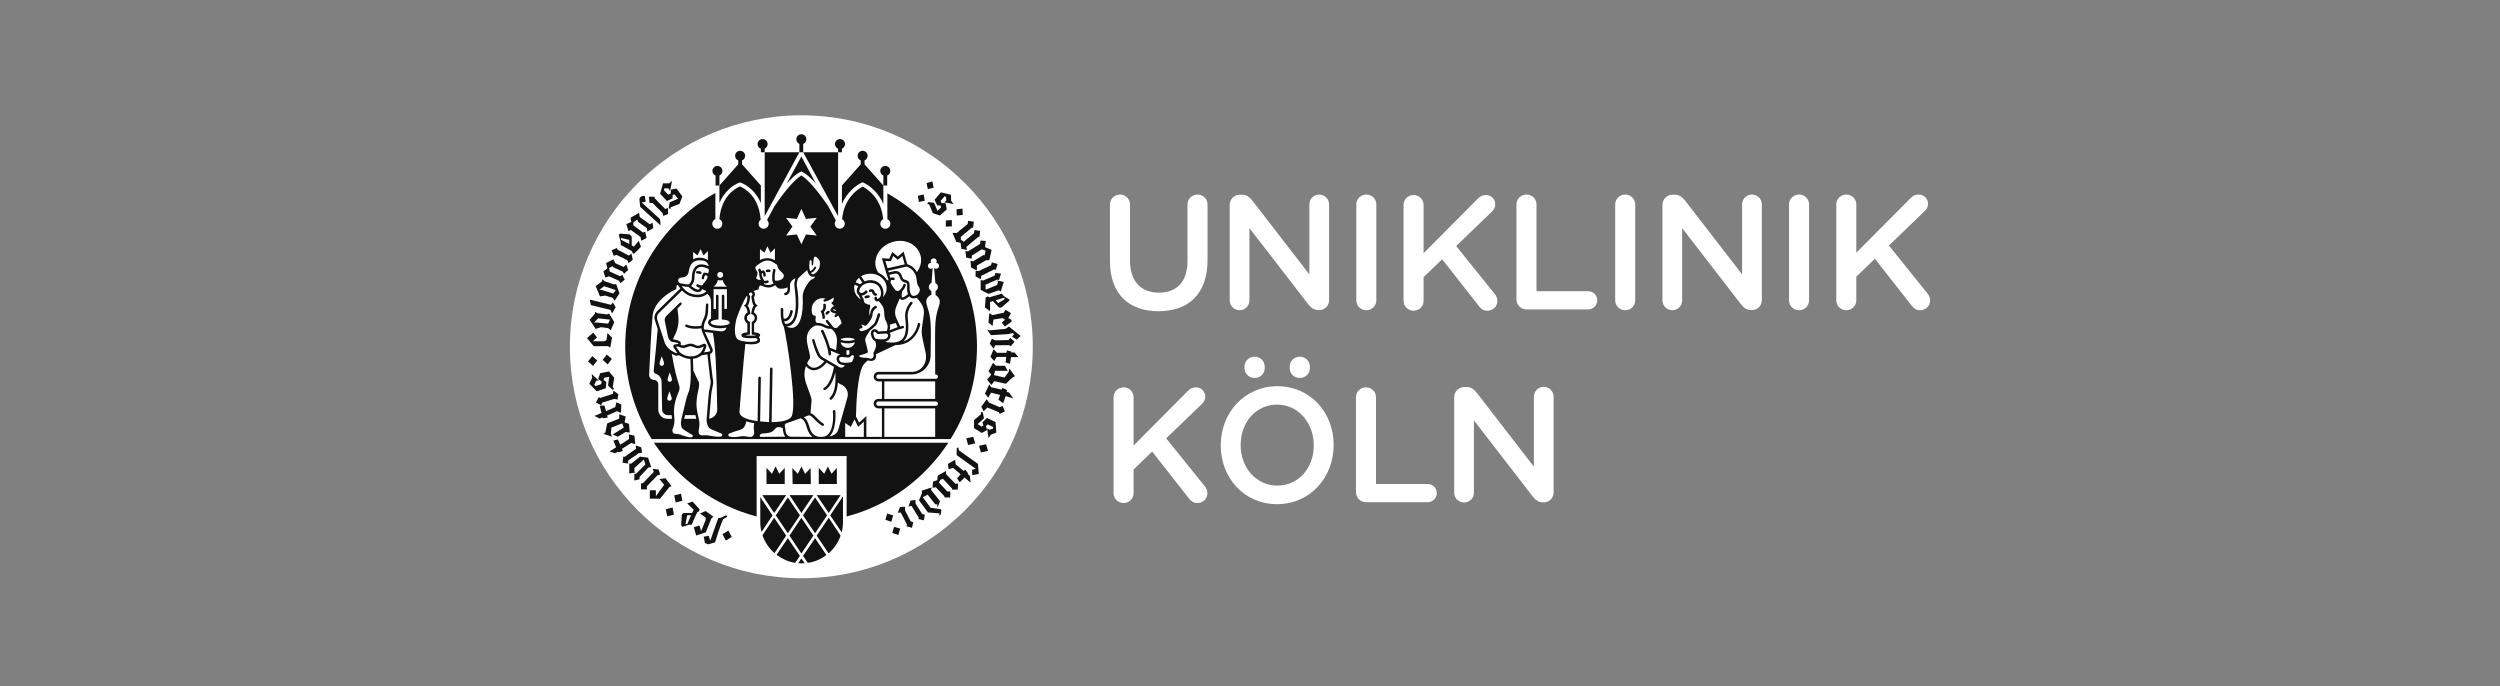 <?xml version="1.0" encoding="UTF-8"?><svg id="Ebene_1" xmlns="http://www.w3.org/2000/svg" viewBox="0 0 1162 319"><rect x="0" y="0" width="1162" height="319" fill="#808080" stroke="none"/><defs><style>.cls-1{fill:#121212;}.cls-1,.cls-2{stroke-width:0px;}.cls-2{fill:#fff;}</style></defs><g id="Typo"><path class="cls-2" d="M515.9,121.326v-26.276c0-2.575,2.044-4.619,4.695-4.619,2.575,0,4.619,2.044,4.619,4.619v25.897c0,9.847,5.074,15.071,13.405,15.071,8.253,0,13.327-4.922,13.327-14.691v-26.276c0-2.575,2.044-4.619,4.695-4.619,2.575,0,4.619,2.044,4.619,4.619v25.821c0,15.828-8.936,23.779-22.794,23.779-13.779,0-22.564-7.951-22.564-23.324Z"/><path class="cls-2" d="M571.566,95.202c0-2.575,2.044-4.695,4.695-4.695h.985c2.271,0,3.56,1.135,4.846,2.727l26.504,34.303v-32.563c0-2.499,2.044-4.545,4.545-4.545,2.575,0,4.619,2.044,4.619,4.545v44.527c0,2.573-1.97,4.619-4.545,4.619h-.378c-2.197,0-3.56-1.135-4.846-2.803l-27.263-35.288v33.624c0,2.497-2.044,4.543-4.543,4.543-2.575,0-4.619-2.044-4.619-4.543v-44.452Z"/><path class="cls-2" d="M630.409,95.05c0-2.575,2.044-4.619,4.693-4.619,2.575,0,4.619,2.044,4.619,4.619v44.527c0,2.573-2.044,4.619-4.619,4.619-2.649,0-4.693-2.044-4.693-4.619v-44.527Z"/><path class="cls-2" d="M652.368,95.277c0-2.575,2.044-4.619,4.695-4.619,2.575,0,4.619,2.044,4.619,4.619v22.415l25.141-25.293c1.061-1.135,2.196-1.742,3.862-1.742,2.573,0,4.315,2.044,4.315,4.315,0,1.44-.607,2.499-1.666,3.484l-16.509,15.902,17.872,22.189c.755.985,1.287,1.894,1.287,3.332,0,2.573-2.044,4.543-4.695,4.543-1.818,0-2.953-.909-3.938-2.196l-17.037-21.733-8.632,8.329v10.981c0,2.573-2.044,4.619-4.619,4.619-2.651,0-4.695-2.044-4.695-4.619v-44.525h0Z"/><path class="cls-2" d="M704.848,95.05c0-2.575,2.044-4.619,4.695-4.619,2.575,0,4.619,2.044,4.619,4.619v40.286h24.005c2.349,0,4.241,1.894,4.241,4.241s-1.894,4.239-4.241,4.239h-28.624c-2.651,0-4.695-2.044-4.695-4.695v-44.072Z"/><path class="cls-2" d="M750.742,95.05c0-2.575,2.044-4.619,4.693-4.619,2.575,0,4.619,2.044,4.619,4.619v44.527c0,2.573-2.044,4.619-4.619,4.619-2.649,0-4.693-2.044-4.693-4.619v-44.527Z"/><path class="cls-2" d="M772.701,95.202c0-2.575,2.044-4.695,4.695-4.695h.985c2.271,0,3.56,1.135,4.846,2.727l26.504,34.303v-32.563c0-2.499,2.044-4.545,4.545-4.545,2.575,0,4.619,2.044,4.619,4.545v44.527c0,2.573-1.97,4.619-4.545,4.619h-.378c-2.197,0-3.56-1.135-4.846-2.803l-27.263-35.288v33.624c0,2.497-2.044,4.543-4.543,4.543-2.575,0-4.619-2.044-4.619-4.543v-44.452Z"/><path class="cls-2" d="M831.542,95.05c0-2.575,2.044-4.619,4.693-4.619,2.575,0,4.619,2.044,4.619,4.619v44.527c0,2.573-2.044,4.619-4.619,4.619-2.649,0-4.693-2.044-4.693-4.619v-44.527Z"/><path class="cls-2" d="M853.501,95.05c0-2.575,2.044-4.619,4.695-4.619,2.575,0,4.619,2.044,4.619,4.619v22.415l25.141-25.293c1.061-1.135,2.196-1.742,3.862-1.742,2.573,0,4.315,2.044,4.315,4.315,0,1.44-.607,2.499-1.666,3.484l-16.507,15.902,17.872,22.189c.755.985,1.287,1.894,1.287,3.332,0,2.573-2.044,4.543-4.695,4.543-1.818,0-2.953-.909-3.938-2.196l-17.037-21.733-8.632,8.329v10.981c0,2.573-2.044,4.619-4.619,4.619-2.651,0-4.695-2.044-4.695-4.619v-44.525h-.002Z"/><path class="cls-2" d="M517.583,184.662c0-2.575,2.044-4.619,4.695-4.619,2.575,0,4.619,2.044,4.619,4.619v22.415l25.141-25.293c1.061-1.135,2.196-1.742,3.862-1.742,2.573,0,4.315,2.044,4.315,4.315,0,1.44-.607,2.499-1.666,3.484l-16.507,15.902,17.872,22.189c.755.985,1.287,1.894,1.287,3.332,0,2.573-2.044,4.543-4.695,4.543-1.818,0-2.953-.909-3.938-2.196l-17.037-21.733-8.632,8.329v10.981c0,2.573-2.044,4.619-4.619,4.619-2.651,0-4.695-2.044-4.695-4.619v-44.525h-.002Z"/><path class="cls-2" d="M567.406,207.077v-.152c0-14.919,10.894-27.413,26.308-27.413s26.166,12.344,26.166,27.261v.154c0,14.917-10.896,27.411-26.308,27.411s-26.166-12.344-26.166-27.261ZM610.632,207.077v-.152c0-10.298-7.097-18.857-17.061-18.857s-16.917,8.406-16.917,18.703v.154c0,10.298,7.095,18.779,17.06,18.779s16.919-8.329,16.919-18.627ZM587.84,170.502v.531c0,2.725-2.08,4.619-4.661,4.619-2.651,0-4.731-1.894-4.731-4.619v-.531c0-2.727,2.08-4.695,4.731-4.695,2.581-.002,4.661,1.968,4.661,4.695ZM608.837,170.502v.531c0,2.725-2.078,4.619-4.659,4.619-2.653,0-4.731-1.894-4.731-4.619v-.531c0-2.727,2.078-4.695,4.731-4.695,2.579-.002,4.659,1.968,4.659,4.695Z"/><path class="cls-2" d="M630.253,184.662c0-2.575,2.044-4.619,4.695-4.619,2.575,0,4.619,2.044,4.619,4.619v40.286h24.005c2.349,0,4.241,1.894,4.241,4.241s-1.894,4.239-4.241,4.239h-28.624c-2.651,0-4.695-2.044-4.695-4.695v-44.072Z"/><path class="cls-2" d="M675.919,184.579c0-2.575,2.044-4.695,4.695-4.695h.985c2.271,0,3.56,1.135,4.846,2.727l26.504,34.303v-32.561c0-2.499,2.044-4.545,4.545-4.545,2.575,0,4.619,2.044,4.619,4.545v44.527c0,2.573-1.97,4.619-4.545,4.619h-.378c-2.197,0-3.56-1.135-4.846-2.803l-27.263-35.288v33.624c0,2.497-2.044,4.543-4.543,4.543-2.575,0-4.619-2.044-4.619-4.543v-44.453h0Z"/></g><g id="Siegel"><path class="cls-2" d="M372.505,53.596c-59.329,0-107.623,48.294-107.623,107.539s48.294,107.623,107.623,107.623,107.538-48.294,107.538-107.623c.002-59.245-48.209-107.539-107.538-107.539Z"/><path class="cls-1" d="M357.552,126.446c.34,0,.594-.169.594-.509.085-.34-.169-.594-.509-.679-.085,0-.679,0-1.273.085-.509.085-.594.763-.254,1.019.34.338.509-.002,1.442.083Z"/><path class="cls-1" d="M384.28,146.3c.425,0,.34-.34,1.103-.848.583-.389.07-1.376-.594-.934-.085,0-.594.34-1.019.763-.252.425.002,1.019.51,1.019Z"/><path class="cls-1" d="M379.596,248.967l5.514,8.23c2.545-2.207,4.497-5.006,5.6-8.23l-5.514-8.315-5.6,8.315Z"/><path class="cls-1" d="M373.234,258.385l2.207,3.224c3.224-.425,6.194-1.696,8.655-3.649l-5.26-7.807-5.602,8.232Z"/><path class="cls-1" d="M371.027,261.779c.765.114,2.228.102,2.97,0l-1.528-2.207-1.442,2.207Z"/><path class="cls-1" d="M359.827,240.651l-5.431,8.145c1.103,3.224,3.055,6.108,5.6,8.315l5.431-8.146-5.6-8.313Z"/><path class="cls-1" d="M382.243,147.657c0,.34.254.594.594.594,1.082,0,.452-1.939.085-3.224,1.273-1.188.934-3.309.934-3.395-.085-.34-.425-.509-.679-.509-.34.085-.594.34-.509.679,0,0,.254,1.951-.763,2.545l-.509.254.254.509s.677,1.359.592,2.547Z"/><path class="cls-1" d="M391.221,247.439c.425-1.528.594-3.139.594-4.837v-11.879l-5.94,8.824,5.346,7.892Z"/><path class="cls-1" d="M440.789,205.779h-136.861c10.945,16.631,27.984,29.104,47.753,34.278v-28.085h41.831v28.085c19.769-5.175,36.332-17.648,47.277-34.278Z"/><path class="cls-1" d="M366.19,250.155l-5.26,7.721c2.545,1.867,5.431,3.224,8.655,3.733l2.207-3.224-5.602-8.23Z"/><polygon class="cls-1" points="372.469 238.446 378.069 230.131 366.954 230.131 372.469 238.446"/><polygon class="cls-1" points="374.207 220.245 372.511 216.85 370.814 220.245 368.268 217.529 368.404 224.996 376.89 224.996 376.754 217.529 374.207 220.245"/><polygon class="cls-1" points="360.59 239.549 366.19 247.864 371.791 239.549 366.19 231.234 360.59 239.549"/><polygon class="cls-1" points="362.203 220.203 360.506 216.81 358.808 220.203 356.263 217.487 356.263 224.954 364.747 224.954 364.747 217.487 362.203 220.203"/><polygon class="cls-1" points="359.827 238.446 365.427 230.131 354.313 230.131 359.827 238.446"/><polygon class="cls-1" points="385.196 238.446 390.712 230.131 379.596 230.131 385.196 238.446"/><path class="cls-1" d="M325.818,126.275c-.085,0-.763-.425-1.782-.254-.88,0-.514,1.304.085,1.103.679,0,1.019.169,1.103.169.638.427,1.205-.611.594-1.017Z"/><polygon class="cls-1" points="366.954 248.967 372.469 257.282 378.069 248.967 372.469 240.651 366.954 248.967"/><polygon class="cls-1" points="373.234 239.549 378.833 247.864 384.433 239.549 378.833 231.234 373.234 239.549"/><polygon class="cls-1" points="386.5 220.203 384.803 216.81 383.107 220.203 380.562 217.487 380.562 224.954 388.961 224.954 388.961 217.487 386.5 220.203"/><path class="cls-1" d="M402.184,137.56c-.34.085-.425.509-.34.763.169.34.509.425.763.34.085,0,.594-.254,1.103-.254.34,0,.594-.254.594-.594,0-1.076-1.993-.381-2.12-.254Z"/><path class="cls-1" d="M407.613,136.712c-.044-.15-.387-.433-.679-.425-.721-.721-.429-1.473-1.357-1.782-.679-.254-1.357.085-1.442.169-.34.169-.425.594-.169.848.436.655.994-.203,1.273.169.932,2.634,2.624,1.888,2.374,1.021Z"/><path class="cls-1" d="M353.379,231.065v11.539c0,1.613.169,3.139.594,4.666l5.091-7.721-5.685-8.484Z"/><path class="cls-1" d="M372.486,79.694c2.281.924,5.431,4.072,6.788,5.685l-6.788-12.642-6.873,12.642c1.509-1.691,4.399-4.736,6.873-5.685Z"/><path class="cls-1" d="M353.675,69.157l-.025.002v1.626h1.782v-1.696h-.013c.806-.366,1.372-1.177,1.372-2.122,0-1.288-1.046-2.334-2.334-2.334s-2.334,1.046-2.334,2.334c0,1.013.649,1.867,1.552,2.19Z"/><path class="cls-1" d="M343.976,84.784c3.395,1.103,7.551,4.497,9.672,9.589v-8.146l-8.738-9.843v-1.808h-.006c.85-.349,1.448-1.182,1.448-2.158,0-1.288-1.046-2.334-2.334-2.334s-2.334,1.046-2.334,2.334c0,.975.6,1.808,1.448,2.158h-.006v1.808l-8.738,9.843v8.146c2.122-5.175,6.279-8.57,9.589-9.589Z"/><polygon class="cls-1" points="371.552 70.785 355.43 70.785 355.43 100.481 371.552 70.785"/><path class="cls-1" d="M401.844,76.385v-1.808h-.006c.85-.349,1.448-1.182,1.448-2.158,0-1.288-1.046-2.334-2.334-2.334s-2.334,1.046-2.334,2.334c0,.975.6,1.808,1.448,2.158h-.006v1.808l-8.738,9.843v8.57c2.036-4.752,5.94-8.484,9.589-10.097,3.733,1.613,7.636,5.26,9.672,10.097v-8.57l-8.738-9.843Z"/><polygon class="cls-1" points="389.54 70.785 373.334 70.785 389.54 100.481 389.54 70.785"/><path class="cls-1" d="M412.364,81.609h-.006c.85-.349,1.448-1.182,1.448-2.158,0-1.288-1.046-2.334-2.334-2.334s-2.334,1.046-2.334,2.334c0,.975.6,1.808,1.448,2.158h-.006v4.619h1.782v-4.619h.002Z"/><path class="cls-1" d="M373.334,66.906h-.013c.865-.342,1.478-1.18,1.478-2.167,0-1.288-1.046-2.334-2.334-2.334s-2.334,1.046-2.334,2.334c0,.964.586,1.793,1.421,2.148h-.002v3.898h1.782v-3.879h.002Z"/><path class="cls-1" d="M392.766,66.967c0-1.288-1.046-2.334-2.334-2.334s-2.334,1.046-2.334,2.334c0,.973.598,1.807,1.446,2.156h-.006v1.66h1.782v-1.66h-.006c.852-.345,1.452-1.18,1.452-2.156Z"/><path class="cls-1" d="M332.625,81.624h-.017v4.602h1.782v-4.636h-.006c.825-.359,1.406-1.18,1.406-2.139,0-1.288-1.046-2.334-2.334-2.334s-2.334,1.046-2.334,2.334c0,.994.626,1.839,1.503,2.173Z"/><path class="cls-1" d="M412.45,89.875v11.976h-.006c.824.361,1.4,1.18,1.4,2.137,0,1.288-1.046,2.334-2.334,2.334s-2.334-1.046-2.334-2.334c0-.932.55-1.731,1.34-2.104h-.017c-.848-10.097-7.807-14.298-9.505-15.147-1.696.848-8.729,5-9.587,15.168.731.395,1.233,1.158,1.233,2.046,0,1.288-1.046,2.334-2.334,2.334s-2.334-1.046-2.334-2.334c0-.558.203-1.063.529-1.463l-3.547-6.672c-7.467-10.945-11.454-13.661-12.473-14.255-1.019.594-5.091,3.309-12.473,14.255l-3.478,6.448h-.015c.473.427.774,1.038.774,1.725,0,1.288-1.046,2.334-2.334,2.334s-2.334-1.046-2.334-2.334c0-.765.374-1.436.941-1.863h-.013c-.763-11.37-8.05-14.794-9.577-15.473-1.528.594-8.738,4.099-9.587,15.215h-.011c.808.366,1.374,1.177,1.374,2.122,0,1.288-1.046,2.334-2.334,2.334s-2.334-1.046-2.334-2.334c0-.972.594-1.803,1.438-2.154v-12.128c-24.942,13.999-41.912,40.726-41.912,71.358,0,15.782,4.497,30.546,12.304,43.019h138.897c7.807-12.473,12.302-27.236,12.302-43.019,0-30.546-16.8-57.188-41.66-71.189ZM414.911,112.445c9.338-2.788,16.989,6.3,11.285,14.001-1.867-3.139-3.903-3.309-4.497-3.649l-1.696-5.854-2.715,2.29-2.545-2.122-1.442,3.139-3.395-.254c2.461,8.23,2.036,7.127,3.055,10.097,0,0-.085.129-.085.254l-.679-.254c-.848-1.442-2.29-2.63-3.903-3.309-3.372-4.495-.729-12.145,6.619-14.338ZM421.105,130.178c-1.188-.34-1.357-.425-1.782-1.528-1.184-4.146-4.404-2.332-6.279-2.036-.085-.34-.169-.594-.169-.763l8.484-1.951c.848.425,2.461.594,3.989,3.478l.085.085c.509.934.509,2.545.848,4.158.34,1.696,1.442,1.867,1.188,3.478-.142,1.416-2.042,2.907-3.478,2.29-.848-.594-1.273-2.122-1.188-3.309.167-2.884-.342-3.478-1.698-3.903ZM420.765,131.96c-.425-.169-.934.085-.934.509-.425,1.273-1.613,2.545-2.122,2.715-.848.169-1.528-.169-1.867-.763-2.036-2.97-2.196-2.958-1.696-4.158l.118-.095s.391-.159.899.009c.254.085.594-.085.679-.34.085-.34-.085-.679-.34-.763-.848-.254-1.442-.085-1.696.085-.085-.425-.254-.934-.425-1.442,1.696-.254,3.309-1.019,4.072-.169,1.103,1.273.679,2.884,2.801,3.649,1.273.34,1.528.085,1.357,2.801-.085.848.085,1.782.425,2.715-2.122,1.782-2.715,1.528-2.715,1.528-.34-.254-.254-1.613.085-2.97,1.019-1.019,1.528-2.29,1.613-2.63,0-.258-.085-.512-.254-.683ZM413.637,150.881l2.715-.763.848,1.951-3.733,1.442c.254-.848.338-1.782.169-2.63ZM412.535,124.664l-1.019-3.395,2.545.169,1.103-2.461,2.122,1.782,2.122-1.782,1.103,3.903-7.974,1.784ZM406.002,165.645c-.34,1.019-1.019,1.273-1.951.934-1.442-.509-2.207-.085-3.309-.425l-1.019-.254c-.425-.085-.425-.594-.085-.763,0,0,3.309-.763,3.733-1.357.169-.34-.594-3.139-1.103-5.006-.473-1.577.436-2.526,1.987-4.996.036-.057.078-.11.127-.156.486-.454,2.463-1.831,3.23-3.078.169-.34,1.357-3.395,1.528-4.243,0-.34-.169-.679-.509-.679-.34-.085-.594.085-.679.425-.169.763-1.273,3.649-1.357,3.903-.679,1.019-1.867,1.782-2.884,2.715-.679.594-2.29,1.103-3.224,1.273-.74,0-1.209-.636-1.019-1.019.254-.425,1.357,0,1.442-.848.085-.425-.34-.763-.594-.934,0-.085-.085-.169-.085-.169.085-.169.509,0,1.867.425.254.085.425,0,.594-.169,1.251-1.137,2.884-3.566,2.884-5.26.218-1.835,1.4-2.564,1.664-2.71.262-.146.457-.429.288-.769-.085-.254-.425-.425-.763-.34-.085.085-2.036.848-2.29,3.649l-.254,1.019c-.085-.848-.34-1.782,0-3.055.509-1.782.085-2.036.085-2.122,0,0-.763.085-2.036-.594-.679-.425-.934-1.357-.848-2.122-.169-.169-.679-1.019-.934-1.528,1.442-.085,2.357-1.131,2.63-1.357.431-.645-.385-1.397-.934-.848,0,0-1.273,1.442-2.376.848s.085-2.545,1.103-3.395c1.357-1.019,3.818-1.782,6.363-.509,1.357.679,2.376,2.715,2.207,4.497-.169,2.036-1.613,2.376-1.696,2.29-.085,0-.169-.254-.169-.425,0-.791-1.188-.791-1.188,0,0,1.287.854,1.949,2.036,1.442.643.858.309.425,1.442,1.867,1.696,2.29.594,4.497,1.613,6.873.679,1.357,1.442,2.715.848,4.666-.169.425-.254.509-.254.594-.848-.169-1.019,0-3.055.085-.34,0-.425.085-.594.085-.425-.169-.848-1.103-1.867-1.103-1.188,0-2.036,1.103-1.782,2.29.169,1.273.763,2.884,1.951,3.224.911,2.275.188,3.38-.848,5.6.085.419.254,1.099.085,1.522ZM405.916,155.124c-.085-.679.509-1.273,1.019-.763.848.848,1.103,1.019,1.867.848.34-.085.509,0,2.63-.169.679-.085,1.273.169,1.357.848,0,.763-.594,1.528-1.442,1.696-.763.169-2.207.254-4.158-.085-.51-.085-1.019-1.019-1.273-2.376ZM404.559,127.209c6.687,0,9.773,6.943,5.771,10.945.934-2.376-.123-5.854-2.621-7.163-1.77-.928-3.573-.981-5.101-.473l-.763.254-1.613-2.376c1.271-.763,2.714-1.188,4.327-1.188ZM399.297,129.076l1.528,2.29c-.34.169-.679.425-1.103.763l-2.036-.934c.34-.846.934-1.526,1.611-2.12ZM397.261,132.3l1.696.763c-1.818,2.774.169,4.072.169,4.072.085.509.934,1.867,1.103,2.122-1.951-1.188-3.224-3.139-3.224-5.431.002-.507.087-1.017.256-1.526ZM397.347,157.754c-.93.93-5.833.869-6.702,0,.96-.96,5.645-1.057,6.702,0ZM383.177,167.937c-.679.848-2.29,2.63-4.412,2.97-1.867.254-3.055-1.103-3.649-2.036.679-1.442,1.357-2.29,1.357-2.29.581-3.317-4.983-11.551,2.461-15.274,1.103-.085,2.545,0,3.733.594,1.357.763,2.461.934,3.055.934.254,0,.425-.085.509-.085.425.34,1.019.679,1.613,1.528,1.696,2.801,1.188,4.666.763,8.484-2.801-1.188-2.715-1.103-2.801-1.103-1.019-3.903-2.97-7.89-3.055-8.061-.446-.67-1.342-.205-1.103.509.085.085,3.139,6.363,3.478,10.522,0,.34.254.594.679.594.254-.085.509-.34.509-.679,0-.509-.085-1.019-.254-1.528l4.497,1.782c-2.63.594-2.036,4.243.594,4.752.425.169.934.169,1.528.254-.509,1.019-1.696,1.357-2.545.848l-8.23-4.837c-.934-.594-2.545-4.921-3.309-7.807-.085-.254-.425-.509-.679-.425-.34.085-.509.425-.425.763,2.452,8.575,3.395,8.238,5.687,9.592ZM365.444,151.729c6.619,0,6.16-12.399,4.921-18.836-.169-1.019.254-2.715.594-3.478,1.613-1.613,3.224-3.055,4.243-3.903.425,2.122,1.528,3.649,3.564,2.97-.085,1.019-.848,1.019-1.696,1.528-1.019.594-4.074,4.835-3.989,7.805.425,7.454-.958,17.255-7.636,13.915ZM391.407,168.445c-1.357-.254-1.696-1.696-1.103-2.29.588-.393,1.158-.233,3.649,0,.763.085,1.019-.085,1.867-.934.34-.34.763-.169,1.103.254-.169,1.188-.594,2.715-1.273,2.884-2.036.425-3.48.254-4.243.085ZM393.443,164.882v-2.122c.425.085.934.085,1.357,0v1.782c-.471.473-.368.505-1.357.34ZM390.728,159.028c1.696.763,4.921.763,6.619,0-.816,3.668-6.059,3.351-6.619,0ZM388.777,144.687l-1.613-.594c.169-.169.34-.34.425-.509.763.594.934.679,1.188,1.103ZM383.94,138.919l-.763.169c-.254,0-.509.34-.425.594,0,.425.425.594.594.509.085,0,2.122-.34,4.158-1.951,0,.169.254,1.867-1.188,2.545.14.281,1.273,1.258,1.273,1.442-.425.254-1.188.763-1.528,1.613-.169.254-.169.509,0,.763.34.763,1.951.934,2.545,1.273l-.509.509c-.254.169-.34.509-.169.763.169.254.509.34.763.169.169-.085.594-.34.848-.763.425.679,2.036,3.478,1.528,3.903-.848.594-1.273,1.273-1.696,1.613-.169.169-.509.425-1.019.425-.34,0-.763-.169-1.188-.679l-2.29-2.884c-.254-.254-.594-.254-.848-.085-.254.254-.254.594-.085.848l1.528,1.951c-2.607-.435-2.499-1.528-5.6-1.528-1.019-.254-.848-1.696-.763-2.036.169-1.188,0-1.442-.763-1.442-1.019,0-1.188-2.29-1.019-3.733.254-1.696,1.867-4.327,5.091-4.327.423,0,.932.169,1.526.34ZM381.141,122.117c0,.679-.085,1.782-.34,2.376-.425,1.019-1.188,2.122-2.207,2.715-.679.425-1.188.34-1.696-.34,1.696-.594,2.376-2.29,2.461-2.376.169-.509-.594-.848-.848-.34,0,.085-.679,1.442-1.951,1.867-.425-1.273-.425-2.036-.425-2.122l.169-2.461c.085-.679.934-.763.934.085l.085,1.782s.085.085.254.085.509-.34.509-2.036c.085-2.036.679-2.801,2.036-1.273.679.765.934,1.188,1.019,2.036ZM365.359,101.245l5.006.509,2.122-4.666,2.122,4.666,5.006-.509-2.97,4.072,2.97,4.158-5.006-.509-2.122,4.583-2.122-4.583-5.006.509,2.97-4.158-2.97-4.072ZM353.225,115.84l2.122,1.613,1.357-2.97,1.442,2.97,2.036-2.036v5.6c-2.01-1.34-4.82-1.294-6.957-.169v-5.008ZM352.631,122.797c1.273-.909,2.507-1.696,4.072-1.696,1.825,0,2.97.991,4.497,2.036.425,2.29,1.613,2.801,2.63,3.903,1.019,1.103.425,2.63-1.528,3.224-.763.254-1.613.254-2.122.085-.169-.848-.169-2.63.254-4.666.085-.34-.085-.594-.425-.679s-.679.169-.679.425c-.34,1.442-.763,4.327-.085,5.771l.254.594c-1.442.848-2.97.848-4.497.254.085-.085.085-.254.169-.425.509.169,1.188.085,1.782-.169.254-.085.425-.425.34-.763-.085-.254-.509-.425-.763-.34-1.019.425-1.357.085-1.357.085-.425-.594-.934-1.782-1.019-2.122-.085-.254-.085-.763-.085-1.103.085-.085.254-.254.509-.34.085.254.169.594.169,1.103-.159.636.97.956,1.188.085.065-1.027-.306-1.748-.934-2.376-.34,0-.679,0-1.188.254-.237-.63-.292-1.103-.934-1.103-.34.085-.509.425-.425.763l.425,1.442c0,1.357.169,1.867.763,3.139-.679-.085-1.442-.169-1.867-.509-.763-.763.254-.934.34-2.63.085-1.019-1.019-1.442-1.019-2.461.008-.51-.078-.681,1.535-1.784ZM348.474,137.391c-.594-.425-.34-1.442.509-1.442.425,0,.763.34.763.848,0,.34-.169.509-.509.848.085,1.273.34,3.309,1.103,4.412-.848,1.188-1.019,2.545-1.188,3.903l.425.169c1.528.509,1.613,2.63.169,3.309l-.34.169v5.94c.594,0,1.442.085,2.207.254-1.188.34-4.158.254-5.26,0,.763-.169,1.528-.254,2.207-.254v-5.94l-.34-.169c-1.528-.679-1.357-2.801.085-3.309l.425-.169c-.085-1.357-.34-2.801-1.188-3.903.763-1.019,1.103-3.224,1.103-4.497l-.171-.169ZM342.619,147.234c.594-1.613,2.63-6.959,4.497-9.758.085.169.169.425.34.594-.169,2.036-.679,3.224-1.019,3.478l-.679.425c.573.49,1.416.968,1.696,3.224-.934.509-1.528,1.528-1.528,2.63,0,1.019.594,1.951,1.442,2.545v4.072c-1.51.137-3.353.564-2.63,1.867.723,1.304,5.854.763,6.365.848,1.216.165,1.471,1.173.085,1.528-2.376.509-6.025.085-7.807-.679-2.97-1.357-1.528-8.738-.763-10.775ZM336.086,127.463c.085.509,0,.934-.34,1.273-.848.934-2.376.254-2.376-.934,0-1.696,2.376-1.867,2.715-.34ZM333.71,130.093c.679.34,1.442.34,2.122,0,.34,1.273,1.019,2.376,2.036,3.139h-6.194c1.102-.677,1.696-1.865,2.036-3.139ZM333.964,148.505v-10.947c0-.34-.254-.594-.594-.594s-.594.254-.594.594v6.025h-1.103v-9.164h6.194v9.164h-1.188v-6.025c0-.34-.254-.594-.594-.594-.254,0-.594.254-.594.594v10.947c1.019,0,3.395.34,3.649,1.273.649,2.07-8.824,2.146-8.824.085.252-1.019,2.628-1.359,3.647-1.359ZM322.171,117.111l2.036,1.613,1.442-2.97,1.357,2.97,2.036-2.036v4.243c-1.696-1.357-4.921-1.528-6.873-.425v-3.395h.002ZM315.721,129.33c.425-.254,1.103-.425,1.696-.425,1.103-.085,2.036-.763,2.461-1.696.509-1.103.254-7.127,6.619-6.108,2.036.254,2.715,1.613,2.97,2.63-4.979-2.213-7.89-.006-7.89,5.6,0,1.019-.594,2.122-1.273,2.801-1.188.169-1.867-.085-4.243-.509-.934-.425-1.188-1.784-.34-2.292ZM326.752,129.839c.34,0,.594-.254.509-.679,0-.254.254-.848.425-1.273.509.085,1.103.254,1.188.509,0,1.444-1.072,2.421-1.782,3.224-.526,1.158-.918,1.019-1.188,1.019-.848-.085-1.273-.425-1.357-.425-.254-.169-.594-.169-.763.085-.254.254-.169.679.085.848,0,.085.509.425,1.357.594l-.085.509s-.169.34-.763.34c-.509,0-1.528-.34-3.139-1.696,0,0,1.528-1.528,1.528-3.564,0-4.072,1.528-6.279,5.346-4.837,1.75.583,1.469.831,1.019,2.63-.679-.34-1.442-.425-2.036-.425-.425.679-1.019,1.696-.934,2.63-.004.258.25.512.59.512ZM328.279,135.27c-.509.848-1.951,1.696-4.072,1.696-3.224,0-5.514-1.357-7.382-4.072.425.085,2.036.509,3.139.425,1.188,1.019,2.884,2.461,4.412,2.461.848,0,1.528-.34,1.867-1.188v-.254l2.036.932ZM310.206,194.663c-2.376,0-4.243-1.951-4.243-4.327v-11.794c0-1.019-.934-1.951-1.951-1.951-1.357,0-2.376-1.103-2.29-2.376.254-6.108.934-21.043,1.613-27.491.594-5.6,5.94-10.097,11.031-12.388,0-.763-.085-1.867.679-1.951.169.34.594,1.019,1.188,1.696l-10.86,10.606c-1.019,1.103-1.442,2.63-1.019,4.072l1.357,4.158c-.34,3.903-1.442,16.037-1.867,19.261-.085.679.254,1.273.848,1.528,1.696.509,2.801,2.036,2.801,3.733l.254,12.896c0,1.442,1.188,2.63,2.715,2.63h1.696c0,.133-.004.051.169,1.696h-2.122ZM306.557,168.954c0-.594,1.019-3.309,1.019-3.309,0,0,1.103,2.715,1.103,3.309s-.509,1.103-1.103,1.103c-.509.002-1.019-.509-1.019-1.103ZM310.121,185.245c0-.594,1.019-3.309,1.019-3.309,0,0,1.103,2.715,1.103,3.309,0,1.306-2.122,1.387-2.122,0ZM310.292,176.421c0-.594,1.019-3.309,1.019-3.309,0,0,1.019,2.715,1.019,3.309-.002,1.359-2.038,1.359-2.038,0ZM321.406,203.234c-1.273.085-.594.169-4.243-.848-1.357-.679-2.376-.679-3.309-.763-.934,0-1.528-1.019-1.273-1.951.934-2.715,1.103-3.139.763-6.702-.425-4.921,1.019-8.061,2.29-11.37.894-2.679-.814-1.985-3.395-17.139.679.425,1.273.594,1.442.679.425.34,1.103.34,1.613-.085,1.858.676,2.856,1.657,5.6,1.782.169,3.649.509,10.777-.594,14.763-1.442,3.903-.679,1.273-3.139,11.37-.509,2.207-1.019,3.649-.34,5.6.4,1.038,1.613,1.516,4.921,3.564.512.336.258,1.101-.336,1.101ZM314.195,161.149c.898-.101.679-.085,1.019-.085l1.357.509c2.29.763,3.309-1.273,5.431-.425,2.573,1.072,2.714.865,5.091-.085-.425,1.782-1.782,4.583-6.025,4.583-2.207,0-3.989-.934-5.26-2.036-.087-.34-.087-.254-1.613-2.459ZM318.013,194.663l.425-1.696h4.752c.095,0,.065-.009.425,1.696h-5.602ZM335.152,202.895c-2.624.436-5.19-.71-7.976-.594-1.659.416-2.662-.655-2.461-1.867.708-4.015.368-4.456-.34-7.636-2.135-8.674,1.797-12.769.169-15.697-.848-1.696-1.613-3.309-2.29-4.921,0-2.29-.169-4.327-.169-5.431,1.782-.169,3.055-.848,3.989-1.613l2.715-.425,1.273,11.114c.594,1.951.085,3.139-.509,6.194-.169.679-1.103,12.388-1.103,12.642-.085,1.357.169,2.63.848,3.818.55,1.021,1.865,1.224,6.025,3.055.59.256.507,1.19-.173,1.361ZM331.164,162.083l-3.564-7.807,3.733.509c1.103,4.837,1.782,17.648,2.036,35.552,0,2.122-1.613,3.989-3.733,4.243,1.188-14.048.795-10.934,1.696-15.443.254-1.188.169-2.376-.085-3.478-1.34-11.097-1.188-9.298-1.188-11.114.765-.51,1.529-.85,1.104-2.461ZM335.321,154.022l-8.145-.934c-.169-1.442.085-2.801.763-3.989.679-1.357,1.103-2.801,1.188-4.327l.085-3.139c.085-.254-.169-.594-.509-.594s-.594.254-.594.594l-.169,2.715c-.085,3.478-1.613,4.158-1.951,7.042-.934.169-1.782.254-2.63.254-2.545,0-4.072-.763-4.072-.763-.254-.169-.679-.085-.763.254-.169.254-.085.594.254.763,1.782.848,4.243,1.188,7.213.679.085,1.357.254,1.442,3.989,9.843.169.509.169.679-.254.934q-.085,0-.169.085l-2.376.34c.679-1.019.934-2.122,1.103-2.801.169-.763-.679-1.442-1.442-1.103-2.222.987-2.218,1.224-4.327.169-2.545-1.103-3.989.934-5.6.425l-.516-.171v-.171c.254-.679-.085-1.357-.679-1.613-.848-.425-2.376-.679-2.97-.848,1.357-2.715,3.055-5.771,2.545-10.691l-.425-3.564,1.782-1.782c.254-.254.254-.679,0-.848,0-.085-.085-.085-.169-.169-.395-.197-.3-.12-6.533,6.025-.848.679-1.188,1.782-.934,2.715l1.442,7.042c.169.679.679,2.122,1.867,2.461.509.085,2.207.34,2.884.679.169.085.085.425-.085.34-.239,0-.023-.025-1.188.169-.848.085-1.273.934-.763,1.613l1.442,2.122c.169.254-.085.509-.34.34-.34-.169-3.903-1.357-5.26-4.666l-3.564-11.031c-.254-1.019,0-2.122.763-2.884l10.777-10.52c1.951,2.036,4.158,3.139,7.213,3.139,2.461,0,3.903-1.019,4.583-1.613,1.103.934,1.696,2.29,1.696,3.733v7.807c-2.545,1.273-1.782,4.497,4.243,4.497,1.019,0,2.036-.085,2.97-.34-.254,1.186-1.357,1.863-2.376,1.78ZM350.51,201.113c.085,1.188-.934,2.207-2.036,1.951l-.848-.085c-3.609-.833-5.406.82-8.57-.085-.679-.169-.763-1.188,0-1.442l2.29-.848c1.273-.425,3.649-.848,4.412-1.951.594-.848.934-1.782,1.103-2.801,1.019.34,2.29.594,3.649.848-.254,1.698-.169,2.715,0,4.414ZM352.46,175.658l-.34,20.109c-3.224-.509-8.738-1.442-8.401-4.666.425-4.412,1.782-23.248,2.715-31.225,3.605.41,5.972.085,6.702-1.019.34-.679.085-1.696-.425-2.207.34-.254.594-.509.594-.848,0-.254,0-1.103-2.801-1.357v-4.072c2.112-1.478,1.734-4.184-.085-5.175.41-2.456,1.258-2.831,1.782-3.224-.803-.503-1.372-.482-1.782-3.903.7-.7.74-2.137-.254-2.801,1.442-.425,2.545-.848,2.545-.848-.239-1.438.717-2.021,1.315-1.592.095.068,1.501.698,3.013.827.575.009,1.881-.095,3.323-1.114.235.362,1.004,1.537,2.108,1.622,1.188.085,2.29,0,3.564-.594,0,.425.085.934,0,1.357-.169.934-.934,1.103-1.019,1.103-.34.085-.594.425-.509.679,0,.34.34.594.679.509.085,0,1.613-.254,1.951-2.036.254-1.528-.254-2.884.425-3.989.509-.934,1.442-1.613,2.122-1.782-.254.934-.679,2.461-.425,3.649.82,6.152,1.829,17.919-4.327,17.479-.169-.425-.315-.683-.4-1.192l.061.006c2.29,0,3.478-2.29,3.903-4.583,0-.803-1.004-.909-1.188-.169-.34,1.696-.934,2.801-1.782,3.309-.509.254-.934.254-1.273.169-.564-3.659.338-4.856-.763-4.921-.311-.019-.594.169-.594.509,0,.169-.425,5.26,1.442,8.23,1.442,5.771,6.365,37.419,3.478,41.831-1.188,1.782-5.006,2.461-9.164,2.461l.425-24.775c0-.34-.254-.594-.594-.594-.254,0-.594.254-.594.594l-.425,24.775c-1.357-.085-2.801-.169-4.158-.34l.34-20.194c0-.34-.254-.594-.594-.594-.336.002-.592.256-.592.596ZM353.394,203.064c-.425-.169-.254-.848,0-1.103.425-.425.763-.509,1.696-.509,4.158-.254,4.327-1.357,5.177-2.122,1.123-1.311,2.433-.723,3.478-.425.417,2.399.425,3.084,1.273,4.072-10.945.085-7.296.085-11.625.085ZM367.734,202.978c-1.273,0-2.376-.934-2.545-2.29,0,0-.254-1.951-.425-2.715-.085-1.019.594-1.188,1.357-1.442l6.025-2.122c1.273.509,1.782,1.442,2.29,2.545.169.34.254.763.425,1.273.425,1.442,1.103,3.564,2.801,4.837l-9.928-.085ZM385.467,202.895c2.884-2.545,3.055-8.74,2.801-11.794,0-.34-.34-.594-.594-.509-.34,0-.594.34-.594.594.085.085.848,7.296-2.036,10.52-1.33,1.478-2.734,1.357-4.072,1.357-3.478-.34-4.327-2.97-4.921-5.177-.169-.509-.34-1.019-.509-1.357-.425-1.019-1.019-1.951-1.951-2.63,1.019-.34,1.782-.679,2.376-.848.594.085,1.273.34,1.951,1.188,2.207,2.461,4.072,3.564,4.158,3.649.34.169.679.085.848-.254.169-.254.085-.594-.254-.763-2.996-1.856-3.979-4.347-5.94-4.837l.509-6.194c0-.679-1.613-5.006-1.613-5.006-1.613-4.072-2.376-6.959-1.019-10.691.763.934,1.951,1.951,3.649,1.951,2.122,0,4.497-1.696,5.94-3.564,1.103.594,2.29,1.357,3.393,1.951,0,.169-1.188,7.89-4.581,9.758-.34.169-.425.509-.254.848.114.23.588.345.763.169,2.715-1.442,4.158-5.6,4.752-8.23,0,2.471.645,8.706-2.545,11.794-.509.763.347,1.349.848.848,2.036-1.951,2.715-5.177,2.884-7.89.425.34.848.679,1.273.848,2.63.934,3.989,3.818,3.055,6.448l-4.158,14.678c-.596,1.7-1.953,2.717-4.159,3.142ZM401.504,203.064h-8.655v-6.448l2.63,1.782,1.696-3.478,1.696,3.478,2.63-2.376v7.042h.002ZM409.905,203.064h-7.213v-9.672l-3.395,3.055-1.442-2.884c.169-7.807.848-18.413,2.884-22.91.425-1.103,1.188-1.951,2.63-3.139,2.545.763,4.158-.254,3.818-2.884l8.995-4.243h.169c9.589,0,11.37-9.503,11.37-9.589,0-.755-.977-1.013-1.188-.169,0,.254-1.103,6.194-6.619,8.061,3.309-3.224,2.122-8.401,1.951-11.71-.085-3.309,2.122-5.685,2.122-5.685.254-.254.254-.594,0-.848-.254-.254-.594-.254-.848,0-.085.085-2.545,2.801-2.461,6.533.169,2.63,1.273,8.146-1.442,10.777-1.357,1.273-3.649,1.696-6.533,1.357l-1.103-.254.087-.171c1.951-.425,2.801-2.63,1.867-3.989,4.921-1.867,3.564-1.442,6.194-2.122.34-.085.509-.425.425-.679-.085-.34-.425-.509-.679-.425l-1.103.254-1.782-3.903c-.763-1.613-.763-3.478-.085-5.177l1.696-3.989c.934,1.613,2.97.254,4.412-.934.934,1.103,2.207,1.188,3.478.679,1.615,2.055,3.645,4.015,3.309,7.552-1.368,10.202-1.581,6.926.763,17.733,1.103,4.666-1.528,9.164-6.533,9.164h-15.357c-1.103,0-2.207.934-2.207,2.207,0,1.188,1.019,2.207,2.207,2.207h1.613v8.145h-1.613c-1.123,0-2.207.844-2.207,2.207,0,1.188,1.019,2.207,2.207,2.207h1.613v13.238h0ZM434.671,203.062h-23.631v-13.234h23.631v13.234ZM434.934,188.64h-26.642c-1.345,0-1.345-2.036,0-2.036h26.642c.509,0,1.019.425,1.019.934,0,.677-.51,1.103-1.019,1.103ZM411.04,185.416v-8.148h23.631v8.148h-23.631ZM436.208,142.906c-2.036,6.107-1.528,8.86-1.528,31.14,1.78,0,1.529,2.036.254,2.036h-26.642c-.509,0-1.019-.425-1.019-1.019s.509-1.019,1.019-1.019h15.357c4.921,0,8.909-3.989,8.909-8.909.167-13.145.433-16.608-1.442-22.231-.425-1.528-.594-1.696-.594-2.884,0-1.103,1.019-2.545,2.376-2.97v-1.782c-1.67-.835-1.52-3.104.085-3.818l.509-6.873c-.848.848-2.207.085-2.207-1.019,0-.763.679-1.442,1.528-1.357-.594-.934.085-2.122,1.188-2.122s1.696,1.188,1.188,2.122c1.66,0,1.738,2.715-.085,2.715-.34,0-.679-.085-.934-.34l.594,6.957c1.492.746,1.645,2.759.085,3.733v1.867c1.103.594,1.951,1.867,1.951,2.884.002,1.277-.169,1.361-.592,2.888Z"/><path class="cls-1" d="M308.571,88.37l.29-.86,1.829.057.77,1.159.911-4.621c-.48.332-1.247,1.095-1.374,1.095h-2.818l-1.362,4.856,3.156,3.351,2.607-1.169.095-1.7.937-.102,1.528,1.953-3.864,1.626-.45,2.681.734.509.218-.882,4.057-1.569,1.309-3.465-2.708-3.664-2.602.509-.074,1.875-1.112.482s-2.08-1.985-2.08-2.12"/><path class="cls-1" d="M306.777,101.889l-8.537-7.83,1.844-.214-.368-2.78s-1.353-.015-1.734.283c-.932.723-.808,1.279-.706,2.061l.288,2.734,9.499,8.64-.287-2.894Z"/><path class="cls-1" d="M293.411,103.19s-1.562.647-2.275.939c.047.137.913,3.108.913,3.108l.165.18.947-.55,4.531,3.252.376,1.812,2.44-1.33-.613-2.848-1.042.324-4.465-3.33-.009-1.381,1.843-1.288.397,1.095,4.061,2.858.144,1.552,2.793-1.501-.311-2.514-1.315.657-4.615-3.357s-.178-1.302-.342-1.981c-1.025.605-3.964,2.34-3.964,2.34l.342,1.964Z"/><path class="cls-1" d="M281.693,122.26l.641,2.429c-.649.533-1.865,1.459-1.865,1.459l.909,2.865,1.666-.596,4.645,2.066.712,1.093,1.985-1.556c-.4-.791-.75-1.562-1.163-2.296-.372.224-1.087.655-1.087.655l-4.788-2.213-.213-1.619,1.676-.862.355.583,4.346,2.038.507.981,1.941-1.799-.86-2.547-1.269,1.154c-.786-.389-3.782-1.738-3.782-1.738,0,0-.643-1.188-.947-1.751h-.171l-3.237,1.653Z"/><path class="cls-1" d="M294.878,219.203v-1.685l4.359-3.949.75,2.279-4.218,4.256-.928.194v3.068l2.421-.607v-1.095l4.129-4.395,1.268-.142c-.484-1.505-.922-2.993-1.435-4.42-1.258-.182-3.767-.459-3.767-.459l-4.106,3.3-.869-.159v4.674l2.936-.454c-.158-.142-.351-.252-.539-.406"/><path class="cls-1" d="M297.942,224.727s0,2.575.006,2.752h2.748l-.036-1.455,4.949-5.108,1.26-.349-.759-2.344-2.744-.33.497,1.444-4.955,5.179-.966.213"/><path class="cls-1" d="M306.648,231.957c4.074-5.108,4.526-5.607,4.526-5.607,0,0,.643-.231.96-.357l-2.826-3.723-2.789.4,2.196,2.666-3.865,5.302v-2.757l-2.814.006v3.909h4.302s.195.106.311.161"/><polygon class="cls-1" points="291.94 214.081 296.849 210.652 298.417 210.386 298.043 207.931 295.479 207.039 295.663 208.548 290.329 212.339 289.892 212.22 289.693 212.343 289.346 215.015 291.938 215.464 291.94 214.081"/><path class="cls-1" d="M287.374,210.263l2.091-.617s-.247-.738-.349-1.049l4.239-2.683,1.922.543-.398-3.949-2.539-.602.013,2.154s-2.82,1.926-4.057,2.626c-.385-.812-1.099-2.421-1.099-2.421l-2.091.499,1.252,3.152-3.059,1.922,2.63.867,1.252-.77.192.328"/><path class="cls-1" d="M280.471,201.657l.899-.664.844-4.199,5.602-2.213.009-2.046,2.998,1.074-.507,2.733,2.036.66.368,4.059-1.945-.271-3.642,2.203-2.382-1.017,5.169-3.258-.742-1.949c-1.636.664-5.021,1.974-5.021,1.974l-.207,2.875.482,1.325-3.964-1.285Z"/><path class="cls-1" d="M280.249,194.401l-.139-.383-1.3.548-2.531-1.237,3.313-1.391-.803-3.184.321-.192,1.826-.102s.51,1.776.748,2.641c1.381-.607,4.281-1.865,4.309-1.917.169-.71.484-2.215.484-2.215l2.317,1.055-.176,3.884-1.854-.81-4.566,2.023.247.994-2.196.285Z"/><polygon class="cls-1" points="287.418 183.273 285.128 181.552 284.898 183.048 278.993 184.964 278.256 184.577 277.038 187.091 279.425 188.376 279.987 187.11 285.556 185.389 286.98 185.748 287.418 183.273"/><path class="cls-1" d="M273.922,178.357l3.431,3.549c1.419-.497,4.216-1.44,4.216-1.44l.25-2.943-1.326-.93.484-1.061,2.175-.361-.55,4.036,2.129,1.981.727-.465-.651-.725.649-4.431-2.404-2.909-4.105.789-.913,2.715,1.657,1.171-.29,1.252-2.596.843-.575-.632.922-1.896,1.23.034-3.393-3.116c.089.685.287,1.537.287,1.672-.002.135-.949,1.966-1.353,2.865"/><polygon class="cls-1" points="273.332 167.992 275.657 170.079 277.594 167.55 275.268 165.517 273.332 167.992"/><polygon class="cls-1" points="272.841 157.155 275.989 160.925 282.537 160.872 283.663 161.532 284.477 156.927 282.338 154.764 281.904 158.024 280.886 158.623 275.548 158.623 277.503 156.828 275.729 154.597 272.841 157.155"/><path class="cls-1" d="M283.976,141.674l-9.894-2.419.554,2.556,9.129,2.239s.495,1.131.717,1.643l1.683-2.89-1.328-2.23s-.569.776-.862,1.101"/><path class="cls-1" d="M284.283,116.328l1.019,2.624,1.188-.497,5.05,2.454.636,1.402,1.934-1.617c-.199-.951-.615-2.843-.615-2.843l-1.188.936-5.264-2.752-.317-.774-2.442,1.066Z"/><path class="cls-1" d="M304.238,91.448h-2.632l.307,2.894h1.355c1.556,1.539,4.664,4.638,4.664,4.638l.328,1.364,2.245-.867v-2.816l-1.288.491s-4.879-4.839-4.902-4.991l-.078-.714Z"/><path class="cls-1" d="M336.168,241.272l1.947-1.11-.571-.695-2.714,1.283h-.966l-3.744,10.558-.691-2.254-2.344.395.567,2.953,1.562.613,3.163-.953s2.163-7.404,3.79-10.79"/><path class="cls-1" d="M338.598,246.625l-2.789,1.613c.503,1.066,1.053,2.116,1.573,3.012.918-.552,1.871-1.108,2.736-1.672l-1.52-2.953Z"/><path class="cls-1" d="M323.594,248.912l-1.116-3.841,2.641-.837s.564,1.835.742,2.697l2.133-5.292c-.004-.186-.004-1.095-.004-1.095l-2.655-1.848,2.636-1.182,3.632,2.672-.945.784-2.678,6.617-.317-.049-4.07,1.376Z"/><path class="cls-1" d="M283.137,145.748l-1.034.383-4.575-.573-1.034-.687.055.896-2.469,2.869,2.799,4.268,2.391-.824,3.351.398,1.269,1.032,1.624-3.742-2.378-4.021ZM282.653,150.431l-5.691-.554-.877.154,1.905-2.08,5.566.619-.903,1.862Z"/><path class="cls-1" d="M296.893,111.908l-2.268,2.755c-.334-.218-.683-.436-1-.647v-4.065l-.949-1.013-4.41-.351-.662.488.924,3.549c.009.362-.023,1.241-.023,1.241l5.332,2.945.082.706.767.455,3.23-3.243-1.023-2.82ZM292.498,113.415l-3.835-1.955-.063-.844,3.829.844.078.45-.009,1.505Z"/><path class="cls-1" d="M286.371,131.977l-.966.218-4.435-1.482-.987-.994-.14,1.047-2.939,2.22,1.97,4.769,2.444-.383,3.383,1.023,1.008,1.345,2.23-3.412-1.567-4.351ZM285.031,136.433l-5.444-1.674h-1.029l2.205-1.742,5.467,1.839-1.199,1.577Z"/><path class="cls-1" d="M321.877,233.122l-2.463.852,3.01,2.979c-.247.48-.501.975-.742,1.486h-4.059l-.71.717-.304,4.958c.152.285.353.562.516.789l3.07-.996,1.311.004s2.133-5.167,2.717-5.996l.7-.176c.057-.342.209-1.065.209-1.065l-3.256-3.552ZM319.448,243.579l-.831-.006.814-4.112h1.784l-1.767,4.118Z"/><polygon class="cls-1" points="418.676 238.222 421.558 243.828 421.342 244.608 423.892 245.329 424.471 242.72 423.285 242.329 420.678 237.279 420.619 235.549 418.34 235.647 417.277 238.319 418.676 238.222"/><polygon class="cls-1" points="423.68 235.16 426.983 240.505 426.896 241.253 429.441 241.843 429.837 239.234 428.623 238.909 425.56 234.089 425.498 232.357 423.224 232.683 422.285 235.387 423.68 235.16"/><path class="cls-1" d="M436.781,238.63l-.239.598v.467l.746-.615.256-1.979-.309-.416-4.67-.666-3.681-4.949,2.307-1.139,3.511,4.48h.924v1.478c.345-.622,1.325-2.676,1.325-2.81,0-.211-4.207-5.37-4.207-5.37l.296-1.137-4.562,1.484v1.302c-.006.137-1.338,3.194-1.338,3.194l4.173,5.634,5.469.444Z"/><polygon class="cls-1" points="440.257 228.393 436.435 224.324 436.988 223.045 438.312 222.594 442.551 227.089 442.508 227.554 445.161 227.554 445.316 224.751 444.083 224.873 439.741 220.398 439.711 218.895 435.889 221.06 435.618 223.178 433.667 223.871 433.466 226.725 434.959 226.469 438.891 230.586 439.022 231.201 441.622 231.249 441.72 228.45 440.257 228.393"/><polygon class="cls-1" points="444.662 211.538 453.548 217.931 451.802 218.353 451.933 220.867 454.929 220.262 454.55 215.607 445.734 209.347 445.375 207.916 444.662 208.365 444.662 211.538"/><path class="cls-1" d="M452.728,199.008l3.615,2.22c.837-.389,1.605-.884,2.391-1.336v-.228s-.512-1.473-.512-1.607c0-.038.875-.805.875-.805,0,0,2.302,1.087,2.469,1.199v.746c-.55.154-1.622.541-1.622.541l-1.152-.653.683,4.569,1.061-1.605,2.571-.996c0-.137-.361-4.492-.389-4.881-1.275-.571-4.006-1.898-4.006-1.898l-2.082,2.063.463,1.406-.875.505-1.85-1.131c.619-.55,2.981-2.526,2.981-2.733,0-.137-.361-1.856-.539-2.733l-.843-.245s.044.905.028,1.061c-1.104.932-2.133,1.816-3.27,2.814v3.725h.002Z"/><polygon class="cls-1" points="468.936 151.771 467.336 152.858 459.935 153.553 458.789 153.158 460.603 155.798 468.425 155.305 470.659 154.807 471.378 155.28 470.452 156.382 470.568 156.606 472.589 157.844 474.251 156.284 474.251 156.037 468.936 151.771"/><path class="cls-1" d="M470.141,148.64l-1.488-.77,1.235-2.317-2.535-1.562-.791,1.362-5.376,1.121-1.142-.827h-.216l-.423,4.251,1.826,1.545.123-.066.412-2.852,4.243-.672s.757.493,1.108.748c-.556.474-1.492,1.38-1.492,1.38l1.436,1.791,3.082-2.275v-.856h-.002Z"/><path class="cls-1" d="M463.522,130.613l.355.516-.457,1.332-4.919,2.032-.406.013v-2.178c.528-.266,5.323-2.363,5.323-2.363l.918.139.926-2.941-2.605-.281-.317,1.222-5.452,2.307-.926-.275-.15.072v4.495c.472.287,3.566,1.89,3.695,1.89s4.752-1.657,4.752-1.657c.247.161.797.497.797.497l.152-.072,1.336-4.334c-.581-.123-2.533-.51-3.023-.615v.199h.002Z"/><path class="cls-1" d="M458.165,111.984l-2.45-.165-.129,1.492-5.642,3.52-1.226-.154.378,3.051,2.516.52.144-1.499,4.59-2.856,1.733.602-.406,2.141-.719-.023-4.64,2.856-1.053-.222-.176.063.271,3s1.588.797,2.412,1.294h.283l.009-2.165,4.239-2.467,1.562-.063,1.025-4.786-3.023-1.251.302-2.888Z"/><path class="cls-1" d="M452.662,108.394l-4.691,3.968-1.319-.888-.095-1.338,5.215-4.399.165.104h.372l.306-2.807-2.657-.387-.178,1.444-5.118,4.199-1.846-.07v.195l1.649,4.025,1.981.398.433,2.877,2.659.444s-.306-1.368-.355-1.402l5.626-4.719.256.108.176-.07.357-2.731-2.406-.398-.307.07-.222,1.376Z"/><path class="cls-1" d="M437.21,95.511l.152.924-1.615,1.573-1.583-3.736-2.607-.347-.512.628v.245l.825.18,1.71,4.106,3.292,1.078,3.19-2.827-.552-2.909-1.85-.021s-.452-.896-.452-1.034l1.877-2.154.641.315.104,1.647-.973.812,4.357.862-1.125-1.516s-.101-2.366-.11-2.824l-4.651-1.114-2.945,3.444,1.258,2.657s1.524-.04,1.569.011"/><path class="cls-1" d="M461.063,121.965l-.48,1.319-5.676,2.689-1.457.006v2.541l2.429,1.228c.055,0,.129-.07.129-.07v-1.435l6.044-3.023.78.218.784-2.406v-.34c-.89-.287-1.712-.507-2.552-.727"/><path class="cls-1" d="M461.011,157.46l-.991,2.264,1.706,2.201h.184l.662-1.436,6.562-.055.647.497,1.795-2.074-2.004-1.846-.782,1.038-6.226.137s-.97-.505-1.554-.725"/><path class="cls-1" d="M473.327,165.996l-1.765-2.18h-1.516l.04-.387-2.038-.556-.306,1.101h-4.346l-1.387-1.49h-.23l-1.45,3.34c.522.677,1.137,1.288,1.658,1.843h.178l1.131-1.763h4.34l-.211,2.585,2.023.609.463-3.101h3.414Z"/><path class="cls-1" d="M470.904,175.26l.88-.372-2.524-3.45-.188-.006-.199,1.33-1.926,2.693-4.924-1.091.452-2.004h5.319l.641.203-1.338-2.516-4.139-.061-1.4-1.325-2.104,3.871,1.285,1.622-1.955,2.26,2.034,2.567,1.283-1.822,5.448,1.213c.006,0,2.531-2.524,3.355-3.114"/><path class="cls-1" d="M470.803,185.163v-.201c-.613-.835-1.801-2.535-1.801-2.535l-1.123-.279.275-.805-2.226-1.091-.351.854-4.9-1.148-.873-1.302-1.994,4.249,1.482,1.926c.467-.786,1.38-2.315,1.38-2.315l4.179,1.082-.77,2.23,2.201,1.598c.028-.235,1.158-3.311,1.158-3.311l3.364,1.049Z"/><polyline class="cls-1" points="464.609 192.399 467.108 191.183 465.96 188.666 464.67 189.251 459.757 187.143 458.586 185.554 456.115 189.053 457.178 191.181 458.92 189.416 464.307 191.636 464.609 192.399"/><path class="cls-1" d="M450.941,224.19h.186l-.325-2.958-.958-.918.157-.23-1.313-1.797-.795.609s-2.427-2.04-3.691-3.08c-.063-.653-.112-1.317-.224-1.996h-.23l-3.154,1.788c0,.142.207,1.548.271,2.332.046.063.049.12.11.178.541-.178,2.01-.662,2.01-.662l3.52,3.012c-.461.486-1.643,1.822-1.643,1.822,0,.152,1.209,1.901,1.209,1.901.127,0,2.211-2.256,2.211-2.256l2.659,2.256Z"/><polygon class="cls-1" points="417.554 248.652 418.401 245.684 415.55 244.904 414.734 247.737 417.554 248.652"/><polygon class="cls-1" points="414.307 242.524 415.127 239.558 412.364 238.678 411.516 241.61 414.307 242.524"/><path class="cls-1" d="M466.791,137.769l-1.298-1.344-.478.228-5.173,1.539-.723-.438-1.002.579-.307,4.609,2.177,1.539h.188v-4.125l1.26-.45,2.928,3.036.979.053,3.776-3.23.076-.528-2.402-1.469ZM466.418,139.446l-2.438,1.397-1.232-1.249,3.748-1.18.619.385-.696.647Z"/><polygon class="cls-1" points="280.133 167.275 282.456 169.362 284.393 166.832 282.069 164.8 280.133 167.275"/><path class="cls-1" d="M312.616,235.902l-3.131.761c.18,1.165.414,2.326.658,3.332,1.038-.269,2.108-.533,3.097-.831l-.624-3.262Z"/><path class="cls-1" d="M316.539,229.48l-3.131.761c.18,1.165.414,2.326.658,3.332,1.038-.269,2.108-.533,3.097-.831l-.624-3.262Z"/><path class="cls-1" d="M455.072,207.185l.841,3.11c1.161-.211,2.315-.473,3.315-.746-.298-1.03-.588-2.093-.911-3.074l-3.245.71Z"/><path class="cls-1" d="M449.117,203.728l.856,3.106c1.159-.216,2.313-.484,3.311-.761-.302-1.029-.598-2.091-.926-3.07l-3.241.725Z"/><path class="cls-1" d="M444.703,100.158l2.789-.247c-.004-1.025-.053-2.053-.135-2.949-.926.097-1.881.186-2.769.313l.114,2.882Z"/><path class="cls-1" d="M439.621,105.354l2.797-.135c.036-1.025.03-2.053-.015-2.953-.93.061-1.886.11-2.78.201l-.002,2.886Z"/><path class="cls-1" d="M431.253,87.919l2.71-.704c-.173-1.01-.391-2.017-.619-2.886-.898.249-1.824.493-2.679.765l.588,2.826Z"/><path class="cls-1" d="M427.097,93.881l2.736-.594c-.133-1.017-.309-2.03-.503-2.909-.907.213-1.843.419-2.708.657l.474,2.846Z"/></g></svg>